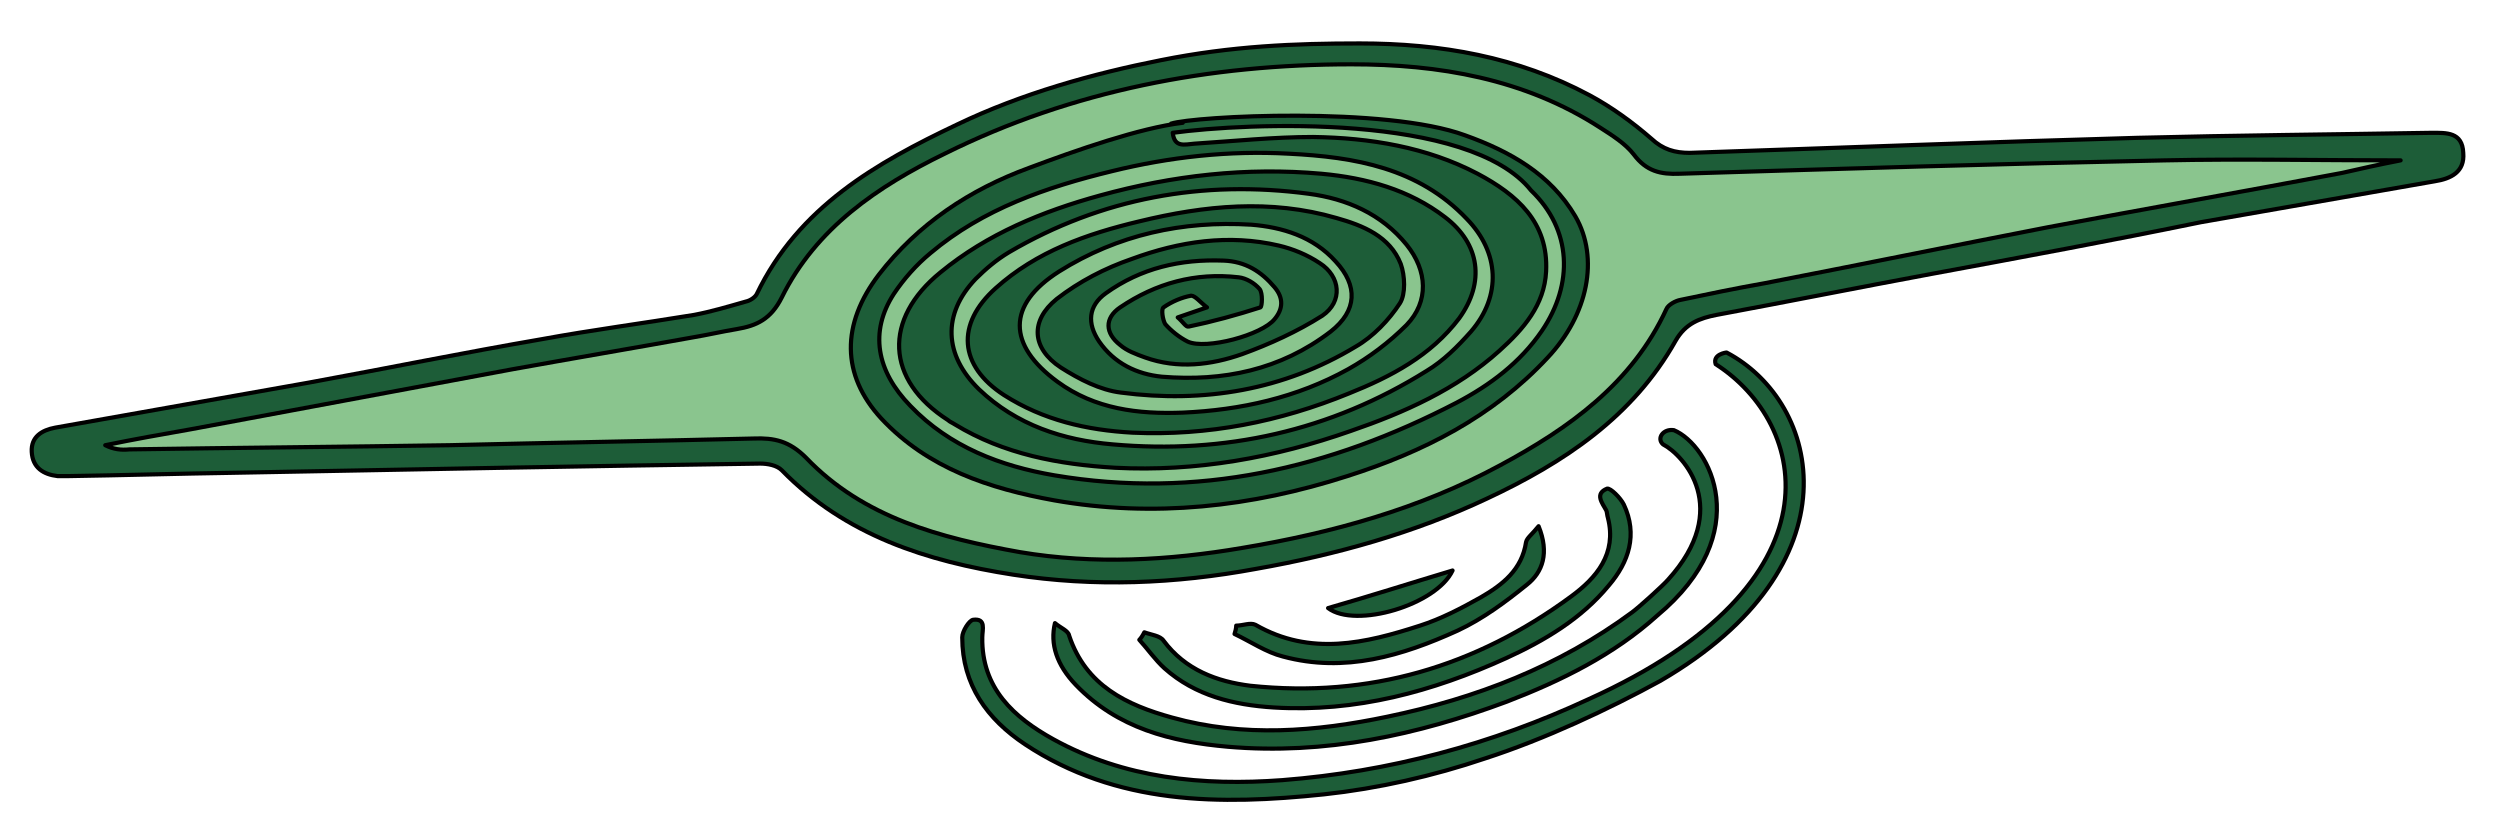 <?xml version="1.0" encoding="utf-8"?>
<!-- Generator: Adobe Illustrator 19.2.1, SVG Export Plug-In . SVG Version: 6.00 Build 0)  -->
<svg version="1.2" baseProfile="tiny" id="Layer_1" xmlns="http://www.w3.org/2000/svg" xmlns:xlink="http://www.w3.org/1999/xlink"
	 x="0px" y="0px" viewBox="0 0 299.3 99.7" xml:space="preserve">
<g id="Logo">
	<path fill="#1D5D38" stroke="#000000" stroke-width="0.5" stroke-linecap="round" stroke-linejoin="round" d="M206.7,42.2
		c11.4,6,15.8,25.5-7.9,39.3c-6.2,3.4-13.9,7-21,9.3c-6.2,2.1-12.8,3.6-19.3,4.3c-12.4,1.3-24.8,1.3-35.8-6c-4.5-3-7.5-7.1-7.5-12.8
		c0-0.7,0.8-2,1.3-2.1c1.6-0.2,1.1,1.2,1.1,2.1c-0.1,6.1,3.8,9.6,8.5,12.2c8.5,4.7,17.9,5.6,27.4,4.9c12.8-1,25.1-4.3,36.7-9.7
		c30.8-13.9,26.3-33,15.2-40.1C205,42.4,206.7,42.2,206.7,42.2z"/>
	<path fill="#1D5D38" stroke="#000000" stroke-width="0.5" stroke-linecap="round" stroke-linejoin="round" d="M126.3,74.6
		c0.7,0.6,1.6,0.9,1.7,1.5c2,6,6.9,8.3,12.3,9.8c8.6,2.4,17.2,1.7,25.8-0.1c10.6-2.2,20.5-6,29.3-12.5c0.7-0.5,3.7-3.2,4.3-3.9
		c7.7-8.5,1.9-14.9-0.6-16.2c-0.8-0.7,0-1.9,1.3-1.7c4.3,1.8,9.9,12.3-2,22.2c-5.2,4.7-11.5,7.8-18,10.3c-10.7,4-21.8,6.4-33.4,5.4
		c-6.8-0.6-13.2-2.2-18.2-7.4C126.5,79.6,125.7,77.1,126.3,74.6z"/>
	<path fill="#1D5D38" stroke="#000000" stroke-width="0.5" stroke-linecap="round" stroke-linejoin="round" d="M137,75.7
		c0.8,0.3,1.9,0.4,2.3,1c2.6,3.5,6.4,4.9,10.4,5.4c14.2,1.5,27-2.3,38.4-10.7c3-2.2,5.5-5.1,4.4-9.4c-0.1-0.3-0.1-0.7-0.2-0.9
		c-0.5-0.9-1.4-2,0.1-2.6c0.4-0.1,1.6,1.1,2,1.9c1.7,3.6,0.6,6.9-1.8,9.7c-3.3,4-7.7,6.6-12.3,8.7c-8.8,4-18,6.5-27.8,5.9
		c-4.8-0.3-9.4-1.4-13.1-4.7c-1.1-1-2-2.3-3-3.4C136.6,76.4,136.8,76.1,137,75.7z"/>
	<path fill="#1D5D38" stroke="#000000" stroke-width="0.5" stroke-linecap="round" stroke-linejoin="round" d="M184.2,63
		c1.3,3.2,0.5,5.5-1.4,7c-2.6,2.1-5.3,4.1-8.3,5.5c-6.6,3-13.5,5.1-20.9,3.1c-2-0.5-3.9-1.8-5.8-2.7c0.1-0.3,0.2-0.7,0.2-1
		c0.8,0,1.7-0.4,2.3-0.1c6.6,3.8,13.2,2.2,19.7,0.1c2.5-0.8,5-2.1,7.3-3.4c2.6-1.5,4.9-3.3,5.4-6.6C182.8,64.4,183.4,64,184.2,63z"
		/>
	<path fill="#1D5D38" stroke="#000000" stroke-width="0.5" stroke-linecap="round" stroke-linejoin="round" d="M173.9,68.3
		c-1.9,4.1-11.6,7-14.9,4.5C163.9,71.4,168.9,69.8,173.9,68.3z"/>
	<path fill="#1D5D38" stroke="#000000" stroke-width="0.5" stroke-linecap="round" stroke-linejoin="round" d="M263.5,26.6
		c-10.7,2.2-21.5,4.2-32.3,6.2c-8.6,1.6-17.1,3.3-25.7,4.9c-2,0.4-3.7,1-4.9,3.1c-5.1,9.1-13.4,14.6-22.6,18.9
		c-8.7,4.1-18,6.7-27.6,8.4c-9.7,1.8-19.4,2.2-29.1,0.7c-10.3-1.6-20.1-4.7-27.7-12.5c-0.6-0.6-1.7-0.8-2.6-0.8
		C70.1,55.8,49,56.2,28,56.6c-6.6,0.1-13.3,0.3-19.9,0.4c-0.4,0-0.8,0-1.2,0c-1.7-0.2-3-1-3.1-2.9c-0.1-1.8,1.2-2.6,2.8-2.9
		c10.1-1.8,20.3-3.6,30.4-5.4c9.3-1.7,18.6-3.6,27.9-5.2c6-1.1,12.1-1.9,18.2-2.9c2.1-0.4,4.1-1,6.2-1.6c0.5-0.1,1.1-0.5,1.3-0.9
		c5-10.4,14.3-15.7,24-20.3c7.7-3.7,16.3-6.1,24.4-7.7c8.5-1.7,16-2,23.8-2c9.7,0,18.9,1.6,27.5,6.2c2.6,1.4,5.1,3.2,7.4,5.2
		c1.4,1.3,2.8,1.7,4.6,1.7c17.9-0.6,35.7-1.3,53.6-1.8c11.7-0.3,23.4-0.4,35.2-0.6c1.8,0,3.7-0.1,3.8,2.4c0.2,2.3-1.5,3.1-3.4,3.4
		L263.5,26.6z"/>
	<path fill="#8AC58E" stroke="#000000" stroke-width="0.5" stroke-linecap="round" stroke-linejoin="round" d="M287.4,19.2
		c-9.8,0-19.1-0.2-28.3,0c-19.3,0.4-38.6,1-58,1.6c-2.3,0.1-4-0.3-5.5-2.3c-1-1.3-2.6-2.3-4-3.2c-9.1-5.9-19.4-7.6-29.8-7.6
		c-16.9,0-33.4,3.1-48.7,10.7c-8,3.9-15.4,8.9-19.5,17.2c-1.3,2.6-3,3.4-5.4,3.8c-1.8,0.3-3.5,0.7-5.3,1c-7.2,1.3-14.3,2.5-21.5,3.8
		c-12.9,2.4-25.7,4.8-38.6,7.2c-3.4,0.6-6.8,1.2-10.2,1.9c1,0.5,1.9,0.6,2.9,0.5c12.8-0.2,25.6-0.3,38.3-0.5
		C66,53,78.1,52.8,90.2,52.5c2.5-0.1,4.3,0.3,6.3,2.3c6.9,7.2,16.1,9.6,25.6,11.3c8.9,1.5,17.8,1,26.6-0.5
		c10.8-1.8,21.3-4.7,30.9-9.9c8.2-4.4,15.8-9.8,19.9-18.7c0.2-0.5,1.1-1,1.7-1.1c3.3-0.7,6.7-1.4,10.1-2c11.3-2.2,22.6-4.5,33.9-6.7
		c11.7-2.2,23.5-4.3,35.2-6.5C282.6,20.2,284.8,19.7,287.4,19.2z"/>
	<path fill="#1D5D38" stroke="#000000" stroke-width="0.5" stroke-linecap="round" stroke-linejoin="round" d="M140.2,14.8
		c2.8-0.9,25.7-2.1,35.2,1.4c5.3,1.9,10.2,4.6,13.2,9.7c2.9,5,1.5,11.8-3.3,16.9c-6.6,7.1-14.9,11.3-24,14.2
		c-11.5,3.7-23.2,5-35.1,2.9c-7.7-1.4-15.1-3.8-20.7-9.8c-4.8-5.2-4.8-11.3-0.3-17.2c4.7-6.1,10.9-10.2,18-12.8
		c5.6-2.1,13.3-4.8,18.4-5.4"/>
	<path fill="#8AC58E" stroke="#000000" stroke-width="0.5" stroke-linecap="round" stroke-linejoin="round" d="M140.4,15.9
		c0.2,1.8,1.4,1.4,2.6,1.3c4.7-0.3,9.5-0.8,14.2-0.8c6.8,0.1,13.6,1.2,19.7,4.4c4.7,2.5,8.5,5.8,8.2,11.7c-0.2,4-2.7,6.9-5.6,9.5
		c-5.1,4.6-11.4,7.4-17.8,9.6c-9.1,3.2-18.5,4.9-28.2,4.4c-6.7-0.4-13.3-1.6-19.2-5.2c-0.3-0.2-0.6-0.3-0.8-0.5
		c-7.5-4.8-7.8-12.1-0.9-17.7c5.6-4.6,12.2-7.3,19.1-9.2c8.7-2.4,17.5-3.4,26.5-2.6c5.4,0.5,10.5,1.9,14.8,5.2
		c4.2,3.2,4.8,7.8,1.7,12.1c-3.4,4.5-8.2,7-13.2,9c-8.3,3.4-16.9,5.1-25.9,4.7c-5.5-0.3-10.7-1.5-15.4-4.5c-5.4-3.5-5.8-8.5-1-12.8
		c4.9-4.4,10.9-6.5,17.2-8c7.8-1.9,15.7-2.7,23.6-0.4c3.2,0.9,6.4,2.2,7.7,5.5c0.5,1.4,0.6,3.6-0.1,4.7c-1.3,2-3.2,4-5.3,5.2
		c-8.6,5.2-18.2,6.8-28.1,5.5c-2.5-0.3-5-1.6-7.2-3c-3.5-2.3-3.7-5.6-0.5-8.2c2.7-2.1,5.8-3.7,9-4.8c5.7-2.1,11.6-3,17.6-1.6
		c1.7,0.4,3.4,1.1,4.9,2.1c2.5,1.6,2.8,4.6,0.3,6.3c-3,1.9-6.3,3.4-9.6,4.6c-3.7,1.3-7.7,1.8-11.6,0.4c-1.1-0.4-2.2-0.8-3-1.5
		c-1.8-1.4-1.9-3.2,0-4.5c4.3-2.9,9-4.2,14.2-3.6c0.9,0.1,1.9,0.7,2.5,1.4c0.4,0.5,0.3,2.1,0.1,2.2c-2.8,0.9-5.7,1.7-8.6,2.3
		c-0.3,0.1-0.7-0.6-1.3-1.1c1.2-0.4,2-0.7,3.5-1.2c-0.8-0.6-1.4-1.4-1.9-1.4c-1.1,0.2-2.3,0.7-3.3,1.4c-0.3,0.2-0.1,1.5,0.2,2
		c0.7,0.8,1.7,1.6,2.7,2.1c2.2,1,8.9-0.8,10.4-2.7c1-1.2,1.1-2.5,0-3.8c-1.6-1.9-3.5-3.1-6.1-3.2c-5.2-0.2-9.9,0.9-14.1,3.9
		c-2.1,1.5-2.3,3.6-0.8,5.8c1.8,2.6,4.5,3.9,7.5,4.2c7.3,0.6,14.2-0.8,20.2-5.4c3.2-2.5,3.3-5.5,0.6-8.4c-2.7-3-6.4-4.1-10.1-4.4
		c-8.2-0.5-16,1.2-23,5.6c-6.3,4-6.2,8.8-0.2,13.2c4.5,3.3,9.7,3.9,15,3.7c6.9-0.3,13.7-1.8,19.8-5.2c2.5-1.4,4.9-3.2,7-5.3
		c2.7-2.8,2.5-6.5,0-9.6c-3-3.7-7.2-5.5-11.7-6.1c-12.7-1.7-24.8,0.5-35.9,7c-1.5,0.9-2.8,2-4,3.2c-4,4.2-3.8,9.1,0.4,13.2
		c4.5,4.3,10.1,6.1,16,6.6c13.4,1.2,26.1-1.6,37.6-8.8c2-1.2,3.7-2.9,5.3-4.7c3.7-4.3,3.4-9.5-0.5-13.5c-5.8-6.1-13.4-7.4-21.3-7.8
		c-7.2-0.4-14.3,0.4-21.2,2.1c-7.8,1.9-15.4,4.5-21.7,9.8c-1.7,1.4-3.2,3.1-4.4,4.9c-2.9,4.5-2.1,9.2,2,13.4
		c4.7,4.9,10.8,7.2,17.2,8.3c17.1,2.9,33-0.8,48.2-8.7c4-2.1,7.6-4.8,10.2-8.6c3.8-5.6,3.6-12.1-1.3-16.8
		C175.9,13.5,149.2,14.7,140.4,15.9"/>
</g>
</svg>
